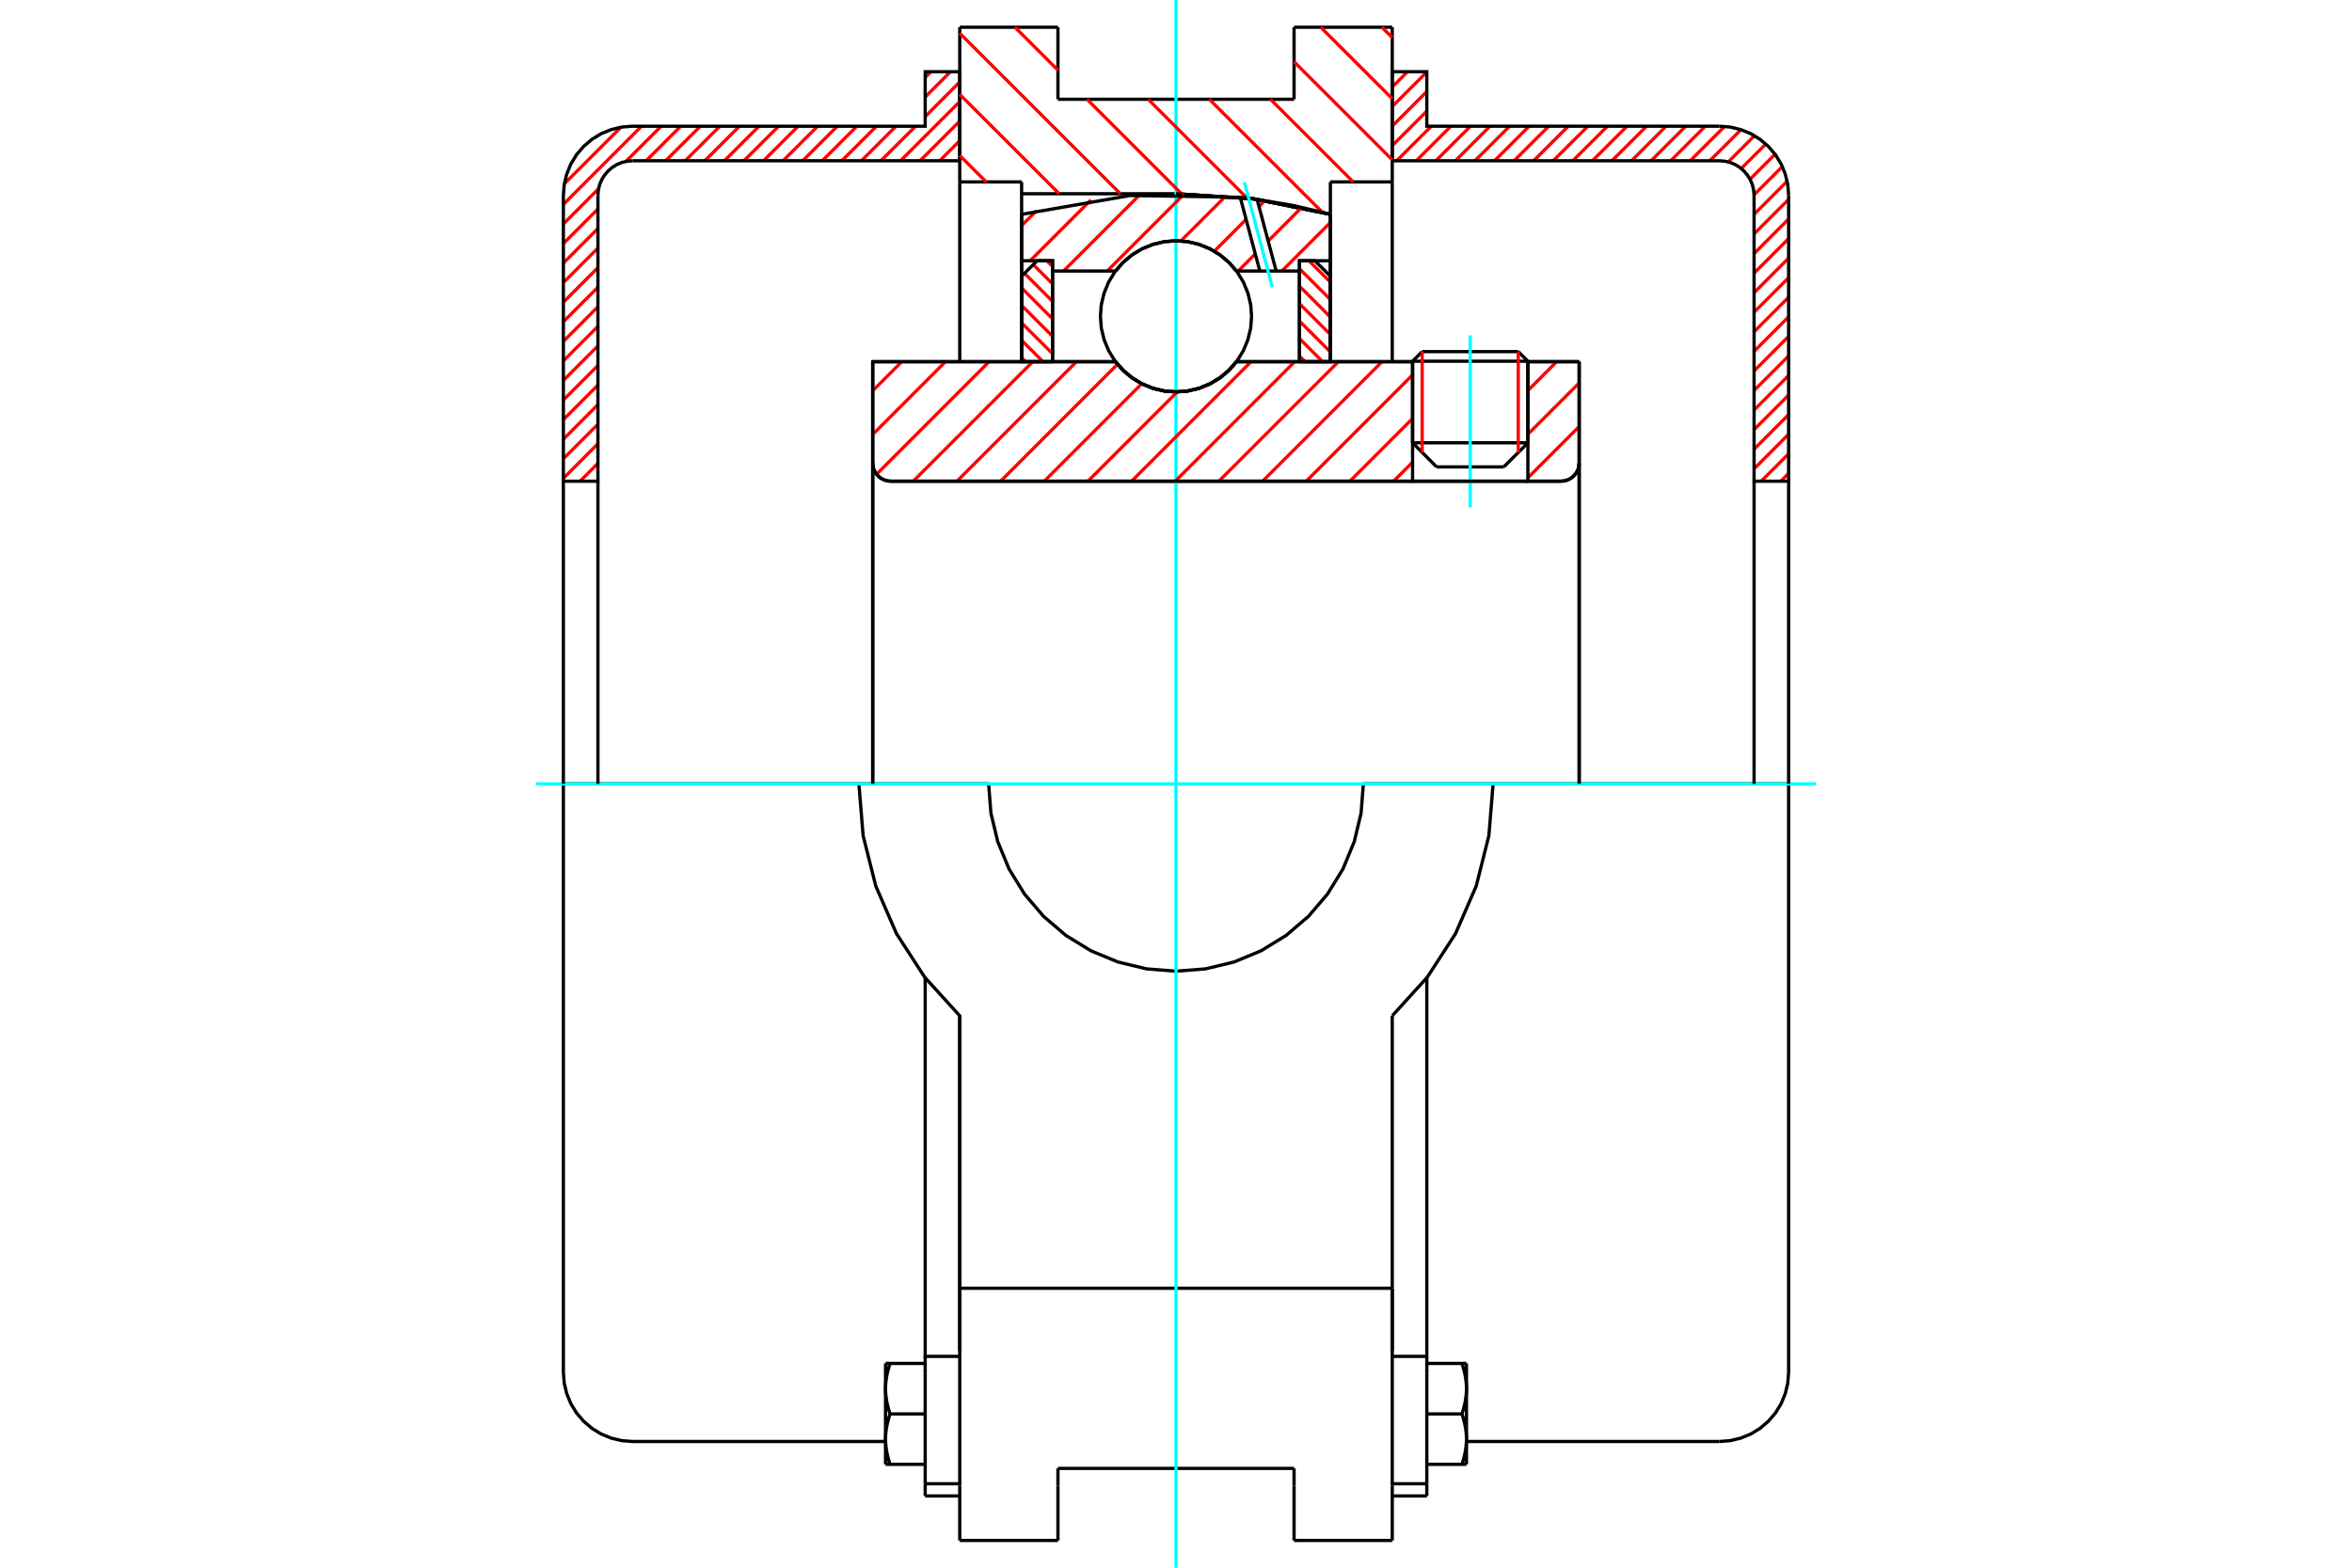 <?xml version="1.0" standalone="no"?>
<!DOCTYPE svg PUBLIC "-//W3C//DTD SVG 1.1//EN"
	"http://www.w3.org/Graphics/SVG/1.1/DTD/svg11.dtd">
<svg xmlns="http://www.w3.org/2000/svg" height="100%" width="100%" viewBox="0 0 36000 24000">
	<rect x="-1800" y="-1200" width="39600" height="26400" style="fill:#FFF"/>
	<g style="fill:none; fill-rule:evenodd" transform="matrix(1 0 0 1 0 0)">
		<g style="fill:none; stroke:#000; stroke-width:50; shape-rendering:geometricPrecision">
			<line x1="23386" y1="5530" x2="21621" y2="5530"/>
			<line x1="21768" y1="5383" x2="23239" y2="5383"/>
			<line x1="21621" y1="6779" x2="23386" y2="6779"/>
			<line x1="23017" y1="7148" x2="21989" y2="7148"/>
			<polyline points="23893,7367 23936,7363 23979,7353 24019,7336 24056,7314 24089,7285 24118,7252 24140,7215 24157,7175 24167,7132 24171,7089"/>
			<line x1="24171" y1="5537" x2="24171" y2="7089"/>
			<line x1="23386" y1="5537" x2="24171" y2="5537"/>
			<line x1="18926" y1="5537" x2="21621" y2="5537"/>
			<polyline points="17074,5537 17192,5671 17329,5786 17483,5878 17648,5945 17822,5986 18000,6000 18178,5986 18352,5945 18517,5878 18671,5786 18808,5671 18926,5537"/>
			<line x1="13358" y1="5537" x2="17074" y2="5537"/>
			<line x1="13358" y1="7089" x2="13358" y2="5537"/>
			<polyline points="13358,7089 13361,7132 13371,7175 13388,7215 13411,7252 13439,7285 13472,7314 13509,7336 13550,7353 13592,7363 13636,7367"/>
			<line x1="23893" y1="7367" x2="13636" y2="7367"/>
			<line x1="24171" y1="7089" x2="24171" y2="12000"/>
			<line x1="13358" y1="7089" x2="13358" y2="12000"/>
			<line x1="21768" y1="5383" x2="21621" y2="5530"/>
			<line x1="23386" y1="5530" x2="23239" y2="5383"/>
			<line x1="23017" y1="7148" x2="23386" y2="6779"/>
			<line x1="21621" y1="6779" x2="21989" y2="7148"/>
			<line x1="21621" y1="5530" x2="21621" y2="6779"/>
			<line x1="23386" y1="6779" x2="23386" y2="5530"/>
			<line x1="21310" y1="417" x2="21310" y2="2785"/>
			<line x1="19807" y1="417" x2="21310" y2="417"/>
			<line x1="19807" y1="1520" x2="19807" y2="417"/>
			<line x1="16193" y1="1520" x2="19807" y2="1520"/>
			<line x1="16193" y1="417" x2="16193" y2="1520"/>
			<line x1="14690" y1="417" x2="16193" y2="417"/>
			<line x1="14690" y1="2785" x2="14690" y2="417"/>
			<line x1="15637" y1="2785" x2="14690" y2="2785"/>
			<line x1="15637" y1="2966" x2="15637" y2="2785"/>
			<line x1="18000" y1="2966" x2="15637" y2="2966"/>
			<polyline points="20363,3281 19192,3045 18000,2966"/>
			<line x1="20363" y1="2785" x2="20363" y2="3281"/>
			<line x1="21310" y1="2785" x2="20363" y2="2785"/>
			<line x1="15132" y1="12000" x2="13146" y2="12000"/>
			<line x1="22854" y1="12000" x2="20868" y2="12000"/>
			<polyline points="21310,15551 21845,14962 22278,14294 22595,13565 22789,12793 22854,12000"/>
			<polyline points="15132,12000 15167,12449 15272,12886 15444,13302 15680,13686 15972,14028 16314,14320 16698,14556 17114,14728 17551,14833 18000,14868 18449,14833 18886,14728 19302,14556 19686,14320 20028,14028 20320,13686 20556,13302 20728,12886 20833,12449 20868,12000"/>
			<polyline points="13146,12000 13211,12793 13405,13565 13722,14294 14155,14962 14690,15551 14690,19722"/>
			<line x1="21310" y1="19722" x2="14690" y2="19722"/>
			<line x1="21310" y1="15551" x2="21310" y2="19722"/>
			<line x1="21310" y1="20688" x2="21310" y2="19722"/>
			<line x1="21310" y1="22745" x2="21310" y2="20688"/>
			<line x1="21310" y1="23583" x2="21310" y2="22745"/>
			<line x1="21310" y1="19732" x2="21310" y2="20688"/>
			<line x1="21310" y1="2785" x2="21310" y2="5532"/>
			<line x1="14690" y1="5533" x2="14690" y2="2785"/>
			<line x1="14690" y1="22745" x2="14690" y2="23583"/>
			<line x1="14690" y1="20688" x2="14690" y2="22745"/>
			<line x1="14690" y1="20688" x2="14690" y2="19722"/>
			<line x1="20363" y1="3281" x2="20363" y2="5537"/>
			<line x1="15637" y1="5537" x2="15637" y2="2966"/>
			<line x1="16193" y1="22480" x2="19807" y2="22480"/>
			<line x1="19807" y1="22745" x2="19807" y2="23583"/>
			<line x1="19807" y1="22480" x2="19807" y2="22745"/>
			<line x1="16193" y1="22745" x2="16193" y2="22480"/>
			<line x1="16193" y1="23583" x2="16193" y2="22745"/>
			<line x1="19807" y1="23583" x2="21310" y2="23583"/>
			<line x1="14690" y1="23583" x2="16193" y2="23583"/>
			<polyline points="20363,3281 19192,3045 18000,2966"/>
			<line x1="14161" y1="22715" x2="14161" y2="22902"/>
			<line x1="14161" y1="21111" x2="14161" y2="22715"/>
			<line x1="14161" y1="21026" x2="14161" y2="21111"/>
			<line x1="14161" y1="20765" x2="14161" y2="21026"/>
			<polyline points="14161,14970 14161,20765 14690,20765"/>
			<polyline points="13554,22032 13554,22042 13554,22053 13555,22063 13555,22074 13556,22085 13556,22095 13557,22106 13558,22116 13559,22127 13560,22137 13561,22148 13562,22159 13564,22169 13565,22180 13567,22191 13568,22201 13570,22212 13572,22223 13574,22234 13576,22245 13579,22256 13581,22267 13583,22278 13586,22289 13589,22300 13592,22312 13595,22323 13598,22335 13601,22346 13604,22358 13608,22370 13611,22382 13615,22393 13619,22406 13623,22418"/>
			<line x1="13554" y1="22418" x2="13554" y2="22032"/>
			<line x1="13623" y1="22418" x2="13554" y2="22418"/>
			<polyline points="13554,21259 13554,21270 13554,21281 13555,21291 13555,21302 13556,21312 13556,21323 13557,21334 13558,21344 13559,21355 13560,21365 13561,21376 13562,21386 13564,21397 13565,21408 13567,21419 13568,21429 13570,21440 13572,21451 13574,21462 13576,21473 13579,21484 13581,21495 13583,21506 13586,21517 13589,21528 13592,21540 13595,21551 13598,21562 13601,21574 13604,21586 13608,21597 13611,21609 13615,21621 13619,21633 13623,21646"/>
			<line x1="13554" y1="22032" x2="13554" y2="21259"/>
			<polyline points="13623,21646 13619,21658 13615,21670 13611,21682 13608,21694 13604,21705 13601,21717 13598,21729 13595,21740 13592,21752 13589,21763 13586,21774 13583,21785 13581,21796 13579,21807 13576,21818 13574,21829 13572,21840 13570,21851 13568,21862 13567,21873 13565,21883 13564,21894 13562,21905 13561,21915 13560,21926 13559,21936 13558,21947 13557,21958 13556,21968 13556,21979 13555,21989 13555,22000 13554,22010 13554,22021 13554,22032"/>
			<line x1="13554" y1="20873" x2="13623" y2="20873"/>
			<line x1="13554" y1="21259" x2="13554" y2="20873"/>
			<polyline points="13623,20873 13619,20886 13615,20898 13611,20910 13608,20921 13604,20933 13601,20945 13598,20957 13595,20968 13592,20979 13589,20991 13586,21002 13583,21013 13581,21024 13579,21035 13576,21046 13574,21057 13572,21068 13570,21079 13568,21090 13567,21100 13565,21111 13564,21122 13562,21132 13561,21143 13560,21154 13559,21164 13558,21175 13557,21185 13556,21196 13556,21207 13555,21217 13555,21228 13554,21238 13554,21249 13554,21259"/>
			<line x1="14161" y1="21646" x2="13623" y2="21646"/>
			<line x1="14161" y1="20873" x2="13623" y2="20873"/>
			<line x1="14161" y1="22418" x2="13623" y2="22418"/>
			<line x1="9682" y1="12000" x2="8623" y2="12000"/>
			<line x1="13146" y1="12000" x2="9682" y2="12000"/>
			<line x1="8623" y1="12000" x2="8623" y2="21009"/>
			<line x1="14690" y1="15559" x2="14690" y2="20688"/>
			<line x1="14161" y1="22902" x2="14690" y2="22902"/>
			<line x1="14161" y1="22715" x2="14690" y2="22715"/>
			<polyline points="8623,21009 8636,21175 8675,21336 8738,21490 8825,21632 8933,21758 9059,21866 9201,21953 9355,22016 9516,22055 9682,22068 13554,22068"/>
			<line x1="21839" y1="22902" x2="21839" y2="22715"/>
			<line x1="21310" y1="20765" x2="21839" y2="20765"/>
			<line x1="21839" y1="21026" x2="21839" y2="20765"/>
			<line x1="21839" y1="21111" x2="21839" y2="21026"/>
			<line x1="21839" y1="22715" x2="21839" y2="21111"/>
			<line x1="21839" y1="20765" x2="21839" y2="14970"/>
			<line x1="22377" y1="20873" x2="22446" y2="20873"/>
			<polyline points="22446,21259 22446,21249 22446,21238 22445,21228 22445,21217 22444,21207 22444,21196 22443,21185 22442,21175 22441,21164 22440,21154 22439,21143 22438,21132 22436,21122 22435,21111 22433,21100 22432,21090 22430,21079 22428,21068 22426,21057 22424,21046 22421,21035 22419,21024 22417,21013 22414,21002 22411,20991 22408,20979 22405,20968 22402,20957 22399,20945 22396,20933 22392,20921 22389,20910 22385,20898 22381,20886 22377,20873"/>
			<line x1="22446" y1="20873" x2="22446" y2="21259"/>
			<polyline points="22446,22032 22446,22021 22446,22010 22445,22000 22445,21989 22444,21979 22444,21968 22443,21958 22442,21947 22441,21936 22440,21926 22439,21915 22438,21905 22436,21894 22435,21883 22433,21873 22432,21862 22430,21851 22428,21840 22426,21829 22424,21818 22421,21807 22419,21796 22417,21785 22414,21774 22411,21763 22408,21752 22405,21740 22402,21729 22399,21717 22396,21705 22392,21694 22389,21682 22385,21670 22381,21658 22377,21646"/>
			<line x1="22446" y1="21259" x2="22446" y2="22032"/>
			<polyline points="22377,21646 22381,21633 22385,21621 22389,21609 22392,21597 22396,21586 22399,21574 22402,21562 22405,21551 22408,21540 22411,21528 22414,21517 22417,21506 22419,21495 22421,21484 22424,21473 22426,21462 22428,21451 22430,21440 22432,21429 22433,21419 22435,21408 22436,21397 22438,21386 22439,21376 22440,21365 22441,21355 22442,21344 22443,21334 22444,21323 22444,21312 22445,21302 22445,21291 22446,21281 22446,21270 22446,21259"/>
			<line x1="22446" y1="22418" x2="22377" y2="22418"/>
			<line x1="22446" y1="22032" x2="22446" y2="22418"/>
			<polyline points="22377,22418 22381,22406 22385,22393 22389,22382 22392,22370 22396,22358 22399,22346 22402,22335 22405,22323 22408,22312 22411,22300 22414,22289 22417,22278 22419,22267 22421,22256 22424,22245 22426,22234 22428,22223 22430,22212 22432,22201 22433,22191 22435,22180 22436,22169 22438,22159 22439,22148 22440,22137 22441,22127 22442,22116 22443,22106 22444,22095 22444,22085 22445,22074 22445,22063 22446,22053 22446,22042 22446,22032"/>
			<line x1="21839" y1="22418" x2="22377" y2="22418"/>
			<line x1="21839" y1="21646" x2="22377" y2="21646"/>
			<line x1="21839" y1="20873" x2="22377" y2="20873"/>
			<polyline points="27377,12000 26318,12000 22854,12000"/>
			<line x1="27377" y1="21009" x2="27377" y2="12000"/>
			<line x1="21310" y1="22902" x2="21839" y2="22902"/>
			<line x1="21310" y1="22715" x2="21839" y2="22715"/>
			<polyline points="26318,22068 26484,22055 26645,22016 26799,21953 26941,21866 27067,21758 27175,21632 27262,21490 27325,21336 27364,21175 27377,21009"/>
			<line x1="22446" y1="22068" x2="26318" y2="22068"/>
		</g>
		<g style="fill:none; stroke:#0FF; stroke-width:50; shape-rendering:geometricPrecision">
			<line x1="22503" y1="7769" x2="22503" y2="5135"/>
			<line x1="8206" y1="12000" x2="27794" y2="12000"/>
			<line x1="18000" y1="24000" x2="18000" y2="0"/>
		</g>
		<g style="fill:none; stroke:#F00; stroke-width:50; shape-rendering:geometricPrecision">
			<line x1="27377" y1="7246" x2="27257" y2="7367"/>
			<line x1="27377" y1="6947" x2="26957" y2="7367"/>
			<line x1="27377" y1="6647" x2="26848" y2="7177"/>
			<line x1="27377" y1="6347" x2="26848" y2="6877"/>
			<line x1="27377" y1="6048" x2="26848" y2="6577"/>
			<line x1="27377" y1="5748" x2="26848" y2="6278"/>
			<line x1="27377" y1="5449" x2="26848" y2="5978"/>
			<line x1="27377" y1="5149" x2="26848" y2="5679"/>
			<line x1="27377" y1="4850" x2="26848" y2="5379"/>
			<line x1="27377" y1="4550" x2="26848" y2="5080"/>
			<line x1="27377" y1="4251" x2="26848" y2="4780"/>
			<line x1="27377" y1="3951" x2="26848" y2="4481"/>
			<line x1="27377" y1="3652" x2="26848" y2="4181"/>
			<line x1="27377" y1="3352" x2="26848" y2="3882"/>
			<line x1="27377" y1="3052" x2="26848" y2="3582"/>
			<line x1="27354" y1="2775" x2="26848" y2="3282"/>
			<line x1="27281" y1="2550" x2="26847" y2="2983"/>
			<line x1="27169" y1="2361" x2="26786" y2="2744"/>
			<line x1="27027" y1="2205" x2="26652" y2="2580"/>
			<line x1="26854" y1="2078" x2="26453" y2="2479"/>
			<line x1="26648" y1="1985" x2="26171" y2="2461"/>
			<line x1="26397" y1="1935" x2="25871" y2="2461"/>
			<line x1="26101" y1="1932" x2="25572" y2="2461"/>
			<line x1="25802" y1="1932" x2="25272" y2="2461"/>
			<line x1="25502" y1="1932" x2="24973" y2="2461"/>
			<line x1="25203" y1="1932" x2="24673" y2="2461"/>
			<line x1="24903" y1="1932" x2="24374" y2="2461"/>
			<line x1="24604" y1="1932" x2="24074" y2="2461"/>
			<line x1="24304" y1="1932" x2="23774" y2="2461"/>
			<line x1="24004" y1="1932" x2="23475" y2="2461"/>
			<line x1="23705" y1="1932" x2="23175" y2="2461"/>
			<line x1="23405" y1="1932" x2="22876" y2="2461"/>
			<line x1="23106" y1="1932" x2="22576" y2="2461"/>
			<line x1="22806" y1="1932" x2="22277" y2="2461"/>
			<line x1="22507" y1="1932" x2="21977" y2="2461"/>
			<line x1="22207" y1="1932" x2="21678" y2="2461"/>
			<line x1="21908" y1="1932" x2="21378" y2="2461"/>
			<line x1="21839" y1="1701" x2="21310" y2="2230"/>
			<line x1="21839" y1="1401" x2="21310" y2="1931"/>
			<line x1="21839" y1="1102" x2="21310" y2="1631"/>
			<line x1="21544" y1="1098" x2="21310" y2="1332"/>
		</g>
		<g style="fill:none; stroke:#000; stroke-width:50; shape-rendering:geometricPrecision">
			<polyline points="21310,2461 21310,1098 21839,1098 21839,1932 26318,1932"/>
			<polyline points="27377,2991 27364,2825 27325,2664 27262,2510 27175,2368 27067,2242 26941,2134 26799,2047 26645,1984 26484,1945 26318,1932"/>
			<polyline points="27377,2991 27377,7367 26848,7367 26848,2991 26841,2908 26822,2827 26790,2751 26746,2680 26692,2617 26629,2563 26558,2519 26482,2487 26401,2468 26318,2461 21310,2461"/>
			<line x1="27377" y1="12000" x2="27377" y2="7367"/>
			<line x1="26848" y1="7367" x2="26848" y2="12000"/>
		</g>
		<g style="fill:none; stroke:#F00; stroke-width:50; shape-rendering:geometricPrecision">
			<line x1="14690" y1="2453" x2="14682" y2="2461"/>
			<line x1="14690" y1="2154" x2="14383" y2="2461"/>
			<line x1="14690" y1="1854" x2="14083" y2="2461"/>
			<line x1="14690" y1="1555" x2="13784" y2="2461"/>
			<line x1="9152" y1="7093" x2="8879" y2="7367"/>
			<line x1="14690" y1="1255" x2="14161" y2="1785"/>
			<line x1="14014" y1="1932" x2="13484" y2="2461"/>
			<line x1="9152" y1="6793" x2="8623" y2="7323"/>
			<line x1="14548" y1="1098" x2="14161" y2="1485"/>
			<line x1="13714" y1="1932" x2="13185" y2="2461"/>
			<line x1="9152" y1="6494" x2="8623" y2="7023"/>
			<line x1="14249" y1="1098" x2="14161" y2="1186"/>
			<line x1="13415" y1="1932" x2="12885" y2="2461"/>
			<line x1="9152" y1="6194" x2="8623" y2="6724"/>
			<line x1="13115" y1="1932" x2="12586" y2="2461"/>
			<line x1="9152" y1="5895" x2="8623" y2="6424"/>
			<line x1="12816" y1="1932" x2="12286" y2="2461"/>
			<line x1="9152" y1="5595" x2="8623" y2="6124"/>
			<line x1="12516" y1="1932" x2="11986" y2="2461"/>
			<line x1="9152" y1="5295" x2="8623" y2="5825"/>
			<line x1="12216" y1="1932" x2="11687" y2="2461"/>
			<line x1="9152" y1="4996" x2="8623" y2="5525"/>
			<line x1="11917" y1="1932" x2="11387" y2="2461"/>
			<line x1="9152" y1="4696" x2="8623" y2="5226"/>
			<line x1="11617" y1="1932" x2="11088" y2="2461"/>
			<line x1="9152" y1="4397" x2="8623" y2="4926"/>
			<line x1="11318" y1="1932" x2="10788" y2="2461"/>
			<line x1="9152" y1="4097" x2="8623" y2="4627"/>
			<line x1="11018" y1="1932" x2="10489" y2="2461"/>
			<line x1="9152" y1="3798" x2="8623" y2="4327"/>
			<line x1="10719" y1="1932" x2="10189" y2="2461"/>
			<line x1="9152" y1="3498" x2="8623" y2="4028"/>
			<line x1="10419" y1="1932" x2="9890" y2="2461"/>
			<line x1="9152" y1="3199" x2="8623" y2="3728"/>
			<line x1="10120" y1="1932" x2="9580" y2="2471"/>
			<line x1="9162" y1="2889" x2="8623" y2="3429"/>
			<line x1="9820" y1="1932" x2="8623" y2="3129"/>
			<line x1="9505" y1="1947" x2="8638" y2="2814"/>
		</g>
		<g style="fill:none; stroke:#000; stroke-width:50; shape-rendering:geometricPrecision">
			<polyline points="14690,2461 14690,1098 14161,1098 14161,1932 9682,1932 9516,1945 9355,1984 9201,2047 9059,2134 8933,2242 8825,2368 8738,2510 8675,2664 8636,2825 8623,2991 8623,7367 9152,7367 9152,2991"/>
			<polyline points="9682,2461 9599,2468 9518,2487 9442,2519 9371,2563 9308,2617 9254,2680 9210,2751 9178,2827 9159,2908 9152,2991"/>
			<line x1="9682" y1="2461" x2="14690" y2="2461"/>
			<line x1="8623" y1="12000" x2="8623" y2="7367"/>
			<line x1="9152" y1="7367" x2="9152" y2="12000"/>
		</g>
		<g style="fill:none; stroke:#F00; stroke-width:50; shape-rendering:geometricPrecision">
			<line x1="21151" y1="417" x2="21310" y2="575"/>
			<line x1="20215" y1="417" x2="21310" y2="1511"/>
			<line x1="19807" y1="945" x2="21310" y2="2447"/>
			<line x1="19446" y1="1520" x2="20712" y2="2785"/>
			<line x1="18510" y1="1520" x2="20242" y2="3252"/>
			<line x1="17574" y1="1520" x2="19090" y2="3036"/>
			<line x1="15535" y1="417" x2="16193" y2="1075"/>
			<line x1="16638" y1="1520" x2="18085" y2="2967"/>
			<line x1="14690" y1="509" x2="17148" y2="2966"/>
			<line x1="14690" y1="1445" x2="16212" y2="2966"/>
			<line x1="14690" y1="2381" x2="15095" y2="2785"/>
		</g>
		<g style="fill:none; stroke:#000; stroke-width:50; shape-rendering:geometricPrecision">
			<polyline points="20363,3281 19192,3045 18000,2966"/>
		</g>
		<g style="fill:none; stroke:#F00; stroke-width:50; shape-rendering:geometricPrecision">
			<line x1="23239" y1="5383" x2="23239" y2="6926"/>
			<line x1="21768" y1="6926" x2="21768" y2="5383"/>
			<line x1="15637" y1="5477" x2="15697" y2="5537"/>
			<line x1="15637" y1="5210" x2="15965" y2="5537"/>
			<line x1="15637" y1="4943" x2="16110" y2="5415"/>
			<line x1="15637" y1="4675" x2="16110" y2="5148"/>
			<line x1="15637" y1="4408" x2="16110" y2="4881"/>
			<line x1="15681" y1="4184" x2="16110" y2="4613"/>
			<line x1="15815" y1="4051" x2="16110" y2="4346"/>
			<line x1="16023" y1="3992" x2="16110" y2="4079"/>
		</g>
		<g style="fill:none; stroke:#000; stroke-width:50; shape-rendering:geometricPrecision">
			<polyline points="16110,5537 16110,3992 15874,3992 15637,4228 15637,5537 16110,5537"/>
		</g>
		<g style="fill:none; stroke:#F00; stroke-width:50; shape-rendering:geometricPrecision">
			<line x1="20035" y1="3992" x2="20363" y2="4319"/>
			<line x1="19890" y1="4114" x2="20363" y2="4586"/>
			<line x1="19890" y1="4381" x2="20363" y2="4854"/>
			<line x1="19890" y1="4649" x2="20363" y2="5121"/>
			<line x1="19890" y1="4916" x2="20363" y2="5388"/>
			<line x1="19890" y1="5183" x2="20244" y2="5537"/>
			<line x1="19890" y1="5451" x2="19977" y2="5537"/>
		</g>
		<g style="fill:none; stroke:#000; stroke-width:50; shape-rendering:geometricPrecision">
			<polyline points="19890,5537 19890,3992 20126,3992 20363,4228 20363,5537 19890,5537"/>
			<polyline points="19157,4843 19143,4662 19100,4486 19031,4318 18936,4163 18818,4025 18680,3907 18525,3812 18358,3743 18181,3700 18000,3686 17819,3700 17642,3743 17475,3812 17320,3907 17182,4025 17064,4163 16969,4318 16900,4486 16857,4662 16843,4843 16857,5024 16900,5201 16969,5368 17064,5523 17182,5661 17320,5779 17475,5874 17642,5943 17819,5986 18000,6000 18181,5986 18358,5943 18525,5874 18680,5779 18818,5661 18936,5523 19031,5368 19100,5201 19143,5024 19157,4843"/>
		</g>
		<g style="fill:none; stroke:#F00; stroke-width:50; shape-rendering:geometricPrecision">
			<line x1="20363" y1="3406" x2="19620" y2="4149"/>
			<line x1="19924" y1="3176" x2="19411" y2="3690"/>
			<line x1="19214" y1="3887" x2="18952" y2="4149"/>
			<line x1="19360" y1="3072" x2="19270" y2="3162"/>
			<line x1="19073" y1="3359" x2="18586" y2="3846"/>
			<line x1="18761" y1="3002" x2="18075" y2="3689"/>
			<line x1="18124" y1="2971" x2="16947" y2="4149"/>
			<line x1="17440" y1="2987" x2="16278" y2="4149"/>
			<line x1="16698" y1="3061" x2="15767" y2="3992"/>
			<line x1="15865" y1="3226" x2="15637" y2="3453"/>
		</g>
		<g style="fill:none; stroke:#000; stroke-width:50; shape-rendering:geometricPrecision">
			<polyline points="15637,5537 15637,3992 15637,3281"/>
			<polyline points="18983,3020 17298,2993 15637,3281"/>
			<polyline points="19241,3052 19112,3035 18983,3020"/>
			<polyline points="20363,3281 19806,3148 19241,3052"/>
			<polyline points="20363,3281 20363,3992 19890,3992 19890,4149 19890,5537"/>
			<polyline points="19890,4149 19533,4149 19283,4149 18926,4149 18808,4015 18671,3900 18517,3808 18352,3741 18178,3700 18000,3686 17822,3700 17648,3741 17483,3808 17329,3900 17192,4015 17074,4149 16110,4149 16110,5537"/>
			<polyline points="16110,4149 16110,3992 15637,3992"/>
			<line x1="20363" y1="3992" x2="20363" y2="5537"/>
		</g>
		<g style="fill:none; stroke:#0FF; stroke-width:50; shape-rendering:geometricPrecision">
			<line x1="19473" y1="4394" x2="19047" y2="2790"/>
		</g>
		<g style="fill:none; stroke:#000; stroke-width:50; shape-rendering:geometricPrecision">
			<line x1="19283" y1="4149" x2="18983" y2="3020"/>
			<line x1="19533" y1="4149" x2="19241" y2="3052"/>
		</g>
		<g style="fill:none; stroke:#F00; stroke-width:50; shape-rendering:geometricPrecision">
			<line x1="24119" y1="7251" x2="24055" y2="7315"/>
			<line x1="24171" y1="6530" x2="23386" y2="7315"/>
			<line x1="24171" y1="5862" x2="23386" y2="6647"/>
			<line x1="23827" y1="5537" x2="23386" y2="5979"/>
			<line x1="21621" y1="7076" x2="21330" y2="7367"/>
			<line x1="21621" y1="6407" x2="20661" y2="7367"/>
			<line x1="21621" y1="5739" x2="19993" y2="7367"/>
			<line x1="21154" y1="5537" x2="19325" y2="7367"/>
			<line x1="20486" y1="5537" x2="18656" y2="7367"/>
			<line x1="19817" y1="5537" x2="17988" y2="7367"/>
			<line x1="19149" y1="5537" x2="17320" y2="7367"/>
			<line x1="18018" y1="6000" x2="16652" y2="7367"/>
			<line x1="17476" y1="5874" x2="15983" y2="7367"/>
			<line x1="17105" y1="5576" x2="15315" y2="7367"/>
			<line x1="16476" y1="5537" x2="14647" y2="7367"/>
			<line x1="15808" y1="5537" x2="13978" y2="7367"/>
			<line x1="15139" y1="5537" x2="13417" y2="7260"/>
			<line x1="14471" y1="5537" x2="13358" y2="6651"/>
			<line x1="13803" y1="5537" x2="13358" y2="5982"/>
		</g>
		<g style="fill:none; stroke:#000; stroke-width:50; shape-rendering:geometricPrecision">
			<line x1="24171" y1="12000" x2="24171" y2="5537"/>
			<polyline points="23893,7367 23936,7363 23979,7353 24019,7336 24056,7314 24089,7285 24118,7252 24140,7215 24157,7175 24167,7132 24171,7089"/>
			<polyline points="23893,7367 23386,7367 23386,5537"/>
			<polyline points="23386,7367 21621,7367 21621,5537"/>
			<line x1="21621" y1="7367" x2="13636" y2="7367"/>
			<polyline points="13358,7089 13361,7132 13371,7175 13388,7215 13411,7252 13439,7285 13472,7314 13509,7336 13550,7353 13592,7363 13636,7367"/>
			<polyline points="13358,7089 13358,5537 13830,5537 17074,5537 17192,5671 17329,5786 17483,5878 17648,5945 17822,5986 18000,6000 18178,5986 18352,5945 18517,5878 18671,5786 18808,5671 18926,5537 21621,5537"/>
			<line x1="23386" y1="5537" x2="24171" y2="5537"/>
			<line x1="13358" y1="12000" x2="13358" y2="7089"/>
		</g>
	</g>
</svg>
